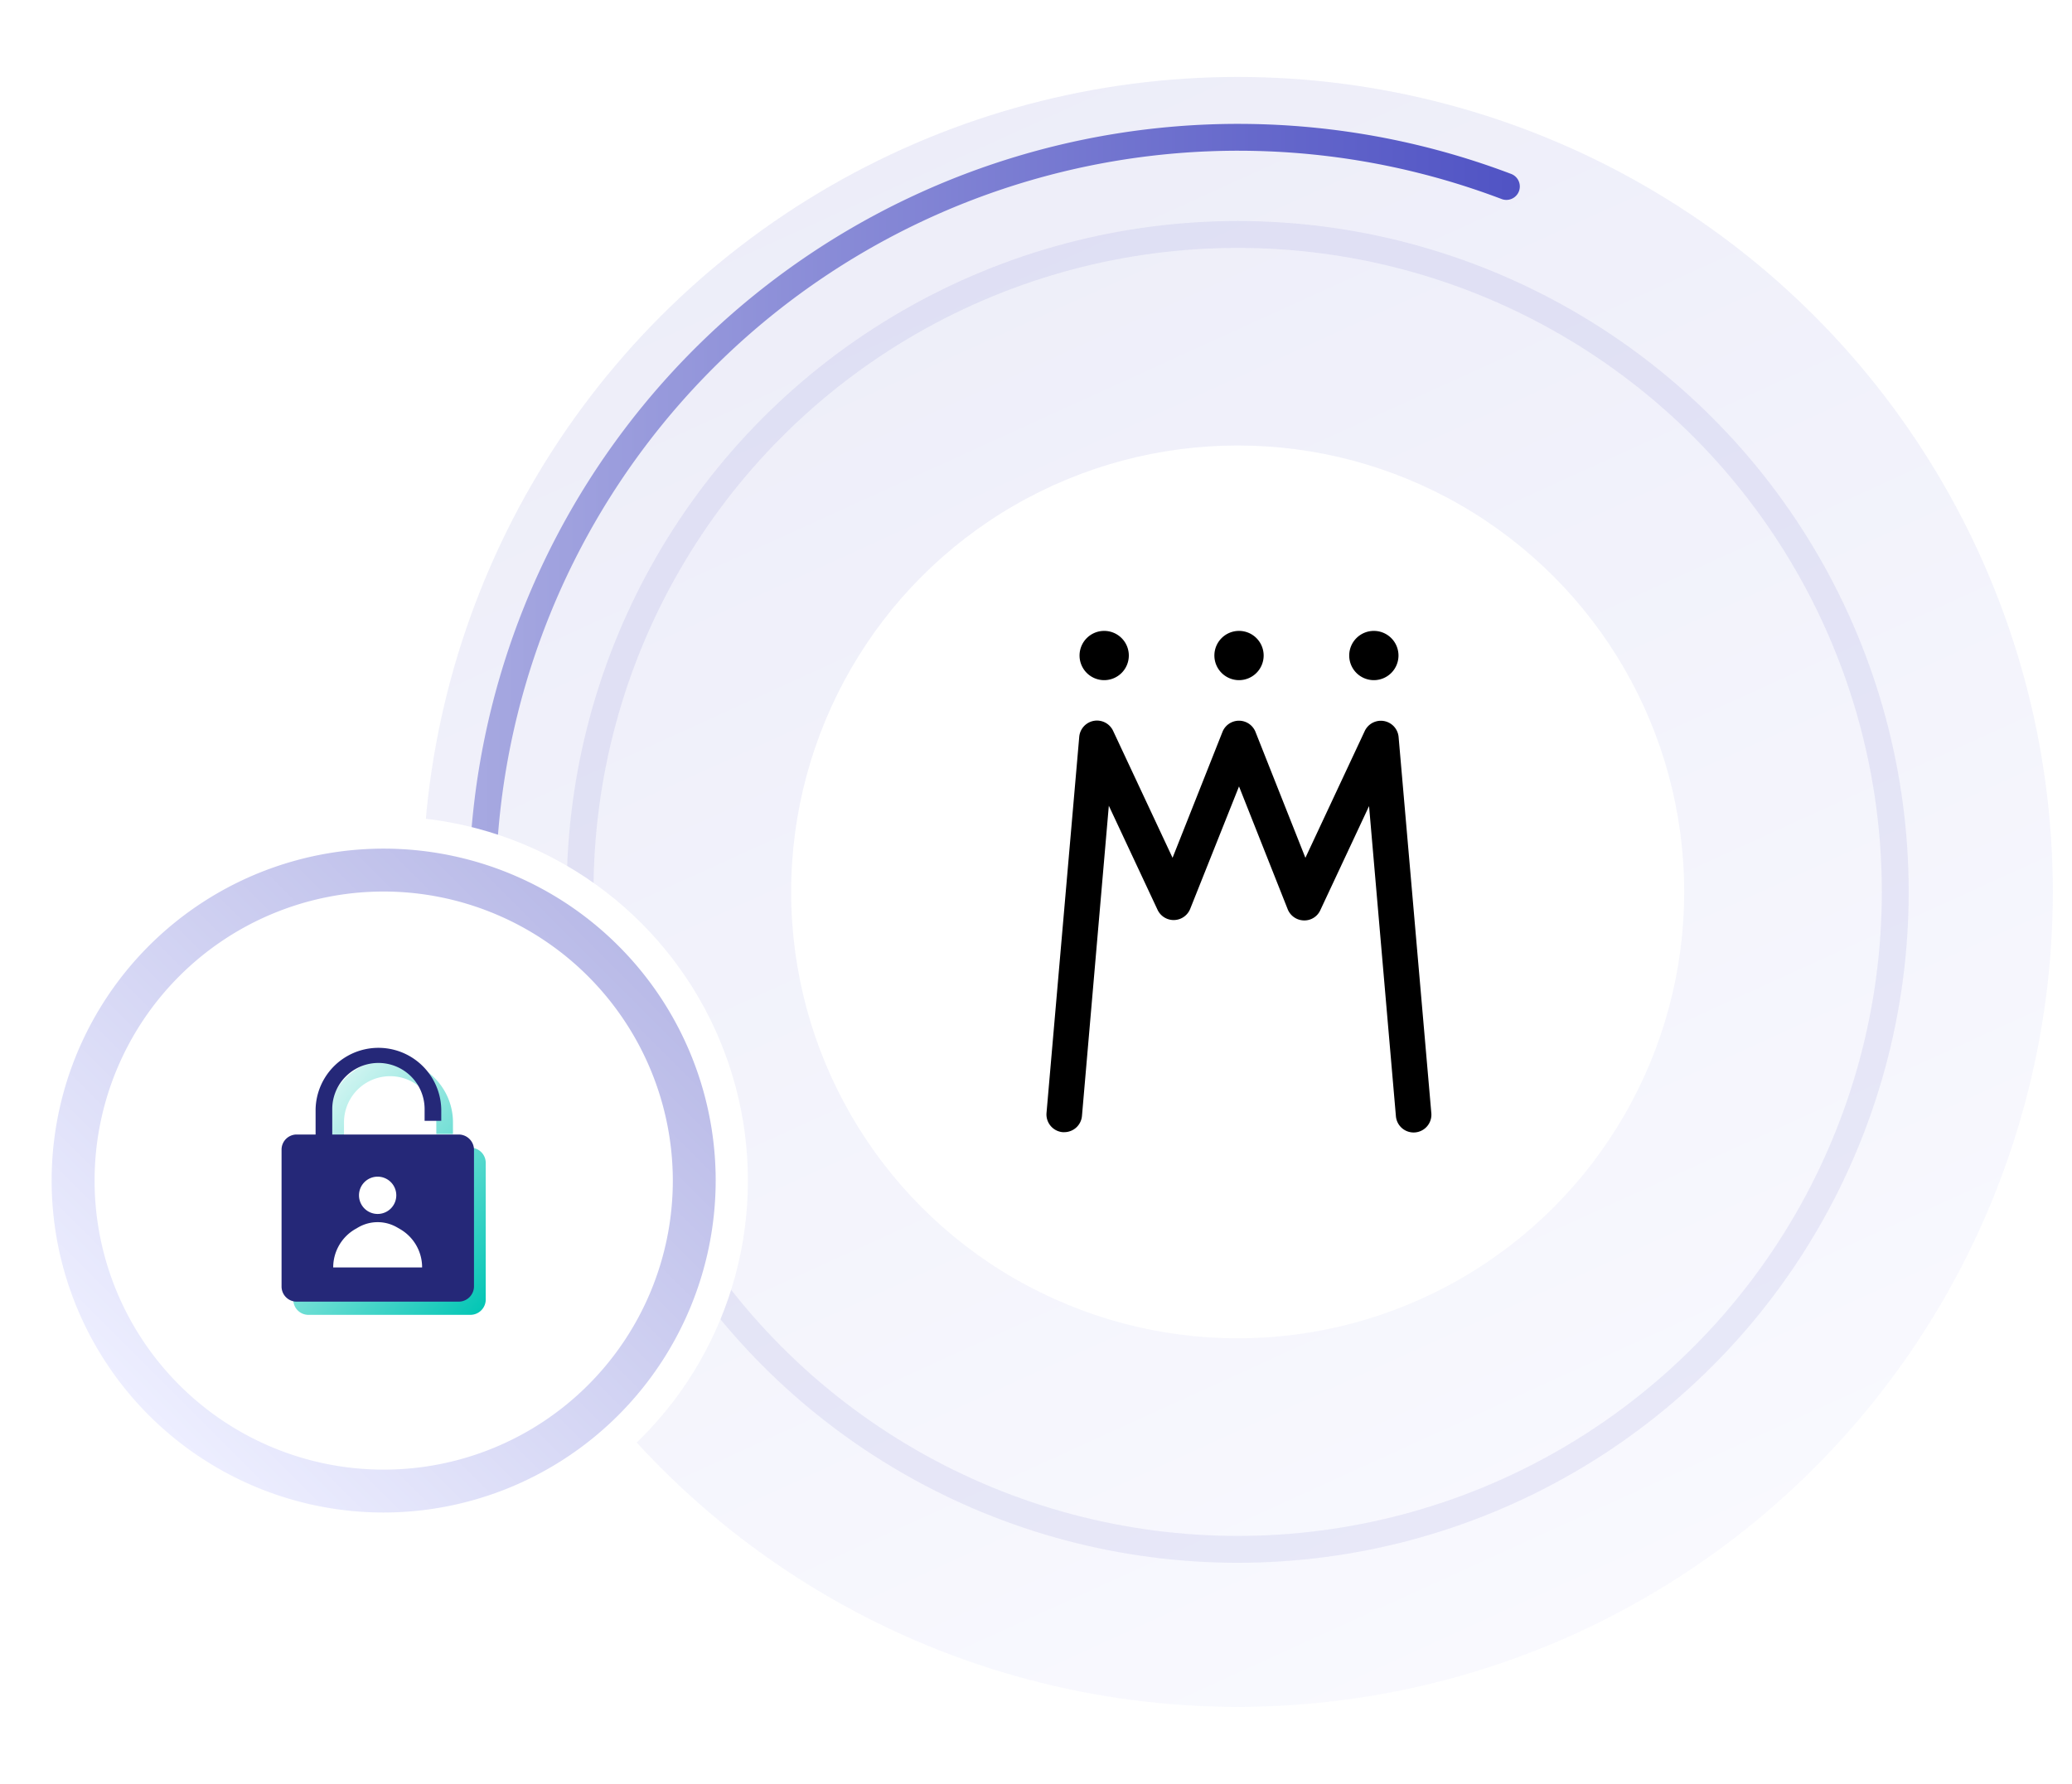 <?xml version="1.0" encoding="UTF-8"?> <svg xmlns="http://www.w3.org/2000/svg" xmlns:ns1="http://www.w3.org/1999/xlink" id="Layer_1" data-name="Layer 1" viewBox="0 0 540 465" width="540" height="465"><defs><linearGradient id="linear-gradient" x1="411.1" x2="235.01" y1="426.96" y2="40.18" gradientUnits="userSpaceOnUse"><stop offset="0" stop-color="#c7cbff"></stop><stop offset="1" stop-color="#5053c4"></stop></linearGradient><linearGradient id="Unbenannter_Verlauf_431" x1="122.19" x2="396.09" y1="151.53" y2="151.53" gradientUnits="userSpaceOnUse"><stop offset="0" stop-color="#a7a9e1"></stop><stop offset="1" stop-color="#5053c4"></stop></linearGradient><linearGradient id="Unbenannter_Verlauf_431-2" x1="147.96" x2="303.12" y1="379.12" y2="379.12"></linearGradient><linearGradient id="Unbenannter_Verlauf_431-3" x1="346.29" x2="475.44" y1="394.24" y2="394.24"></linearGradient><linearGradient id="Unbenannter_Verlauf_431-4" x1="471.48" x2="522.94" y1="216.16" y2="216.16"></linearGradient><linearGradient id="Unbenannter_Verlauf_431-5" x1="180.7" x2="464.43" y1="232.5" y2="232.5"></linearGradient><linearGradient id="Unbenannter_Verlauf_431-6" x1="176.29" x2="468.84" y1="232.5" y2="232.5"></linearGradient><linearGradient id="linear-gradient-2" x1="196.2" x2="448.93" y1="232.5" y2="232.5"></linearGradient><linearGradient id="linear-gradient-3" x1="38.8" x2="161.11" y1="368.91" y2="246.6" gradientUnits="userSpaceOnUse"><stop offset="0" stop-color="#d2d5ff"></stop><stop offset="1" stop-color="#5053c4"></stop></linearGradient><linearGradient id="linear-gradient-4" x1="65.52" x2="127.85" y1="284.06" y2="340.81" gradientUnits="userSpaceOnUse"><stop offset="0" stop-color="#fff"></stop><stop offset="1" stop-color="#00c5b4"></stop></linearGradient><style>.cls-10{fill:#fff}</style></defs><g id="mp-circle"><circle cx="322.56" cy="232.5" r="212.44" style="fill:url(#linear-gradient);opacity:.1"></circle><path d="M128.74 267.32a198.53 198.53 0 0 1-3.05-34.71 197 197 0 0 1 266.9-184" style="stroke:url(#Unbenannter_Verlauf_431);stroke-linecap:round;fill:none;stroke-miterlimit:10;stroke-width:7px"></path><path d="M299.62 428.16a197 197 0 0 1-148.16-98.09" style="opacity:.8;stroke:url(#Unbenannter_Verlauf_431-2);stroke-linecap:round;fill:none;stroke-miterlimit:10;stroke-width:7px"></path><path d="M471.94 360.86a196.56 196.56 0 0 1-122.15 66.76" style="stroke:url(#Unbenannter_Verlauf_431-3);stroke-linecap:round;fill:none;stroke-miterlimit:10;stroke-width:7px"></path><path d="M475 108a197 197 0 0 1 21.83 216.35" style="stroke:url(#Unbenannter_Verlauf_431-4);stroke-linecap:round;fill:none;stroke-miterlimit:10;stroke-width:7px"></path><circle cx="322.56" cy="232.5" r="171.38" style="stroke:#5053c4;fill:none;stroke-miterlimit:10;stroke-width:7px;opacity:.1"></circle><circle cx="322.56" cy="232.5" r="141.86" style="opacity:.05;fill:url(#Unbenannter_Verlauf_431-5)"></circle><path d="M179.79 232.5a142.76 142.76 0 1 1 30.85 88.65" style="stroke:url(#Unbenannter_Verlauf_431-6);stroke-linecap:round;fill:none;stroke-miterlimit:10;stroke-width:7px"></path><path d="M322.57 358.87A126.37 126.37 0 1 1 448.93 232.5a126.51 126.51 0 0 1-126.36 126.37Zm0-243.25A116.88 116.88 0 1 0 439.45 232.5a117 117 0 0 0-116.88-116.88Z" style="opacity:.19;fill:url(#linear-gradient-2)"></path><circle cx="322.56" cy="232.5" r="116.37" class="cls-10"></circle><g id="logo"><path d="M335.59 237a4.63 4.63 0 0 0 4.17 2.93 4.55 4.55 0 0 0 4.34-2.67l12.7-27.13 7 80.85a4.63 4.63 0 1 0 9.23-.8l-8.53-98.06a4.64 4.64 0 0 0-8.82-1.57l-15.47 33.06-13-32.8a4.63 4.63 0 0 0-8.62 0l-13 32.8-15.5-33.11a4.64 4.64 0 0 0-8.82 1.57l-8.53 98.06a4.64 4.64 0 0 0 4.22 5 2.82 2.82 0 0 0 .41 0 4.63 4.63 0 0 0 4.61-4.24l7-80.85 12.7 27.13a4.64 4.64 0 0 0 8.51-.26L322.91 205ZM322.91 177.3a6.42 6.42 0 1 0-6.42-6.42 6.43 6.43 0 0 0 6.42 6.42ZM281.35 170.88a6.42 6.42 0 1 0 6.42-6.42 6.42 6.42 0 0 0-6.42 6.42ZM364.47 170.88a6.42 6.42 0 1 0-6.42 6.42 6.42 6.42 0 0 0 6.42-6.42Z"></path></g></g><g id="logo-circle"><circle cx="99.96" cy="307.75" r="94.96" class="cls-10"></circle><g style="opacity:.4"><circle cx="99.96" cy="307.75" r="80.94" class="cls-10"></circle><path d="M100 394.28a86.53 86.53 0 1 1 86.52-86.53A86.63 86.63 0 0 1 100 394.28Zm0-161.88a75.35 75.35 0 1 0 75.35 75.35A75.43 75.43 0 0 0 100 232.4Z" style="fill:url(#linear-gradient-3)"></path></g></g><g id="single-sign-on"><path d="M122.59 299.19H89.65v-6.62a12 12 0 1 1 24.06 0v3.05h4.34v-3.05a16.37 16.37 0 1 0-32.74 0v6.62h-4.93a3.93 3.93 0 0 0-3.94 3.94v35.68a3.94 3.94 0 0 0 3.94 3.94h42.21a4 4 0 0 0 4-3.94v-35.68a3.94 3.94 0 0 0-4-3.94Z" style="fill:url(#linear-gradient-4)"></path><path d="M119.53 295.74H86.59v-6.62a12 12 0 0 1 24.07 0v3.05H115v-3.05a16.38 16.38 0 0 0-32.75 0v6.62h-4.93a3.94 3.94 0 0 0-3.94 3.95v35.67a3.94 3.94 0 0 0 3.94 3.95h42.21a4 4 0 0 0 4-3.95v-35.67a4 4 0 0 0-4-3.95Z" style="fill:#252878"></path><path d="M86.84 330.39a11.53 11.53 0 0 1 5.76-10l.78-.45a10.1 10.1 0 0 1 10.09 0l.78.45a11.51 11.51 0 0 1 5.76 10H86.84Zm11.59-23.66a4.86 4.86 0 1 0 4.85 4.85 4.86 4.86 0 0 0-4.85-4.85Z" class="cls-10"></path></g></svg> 